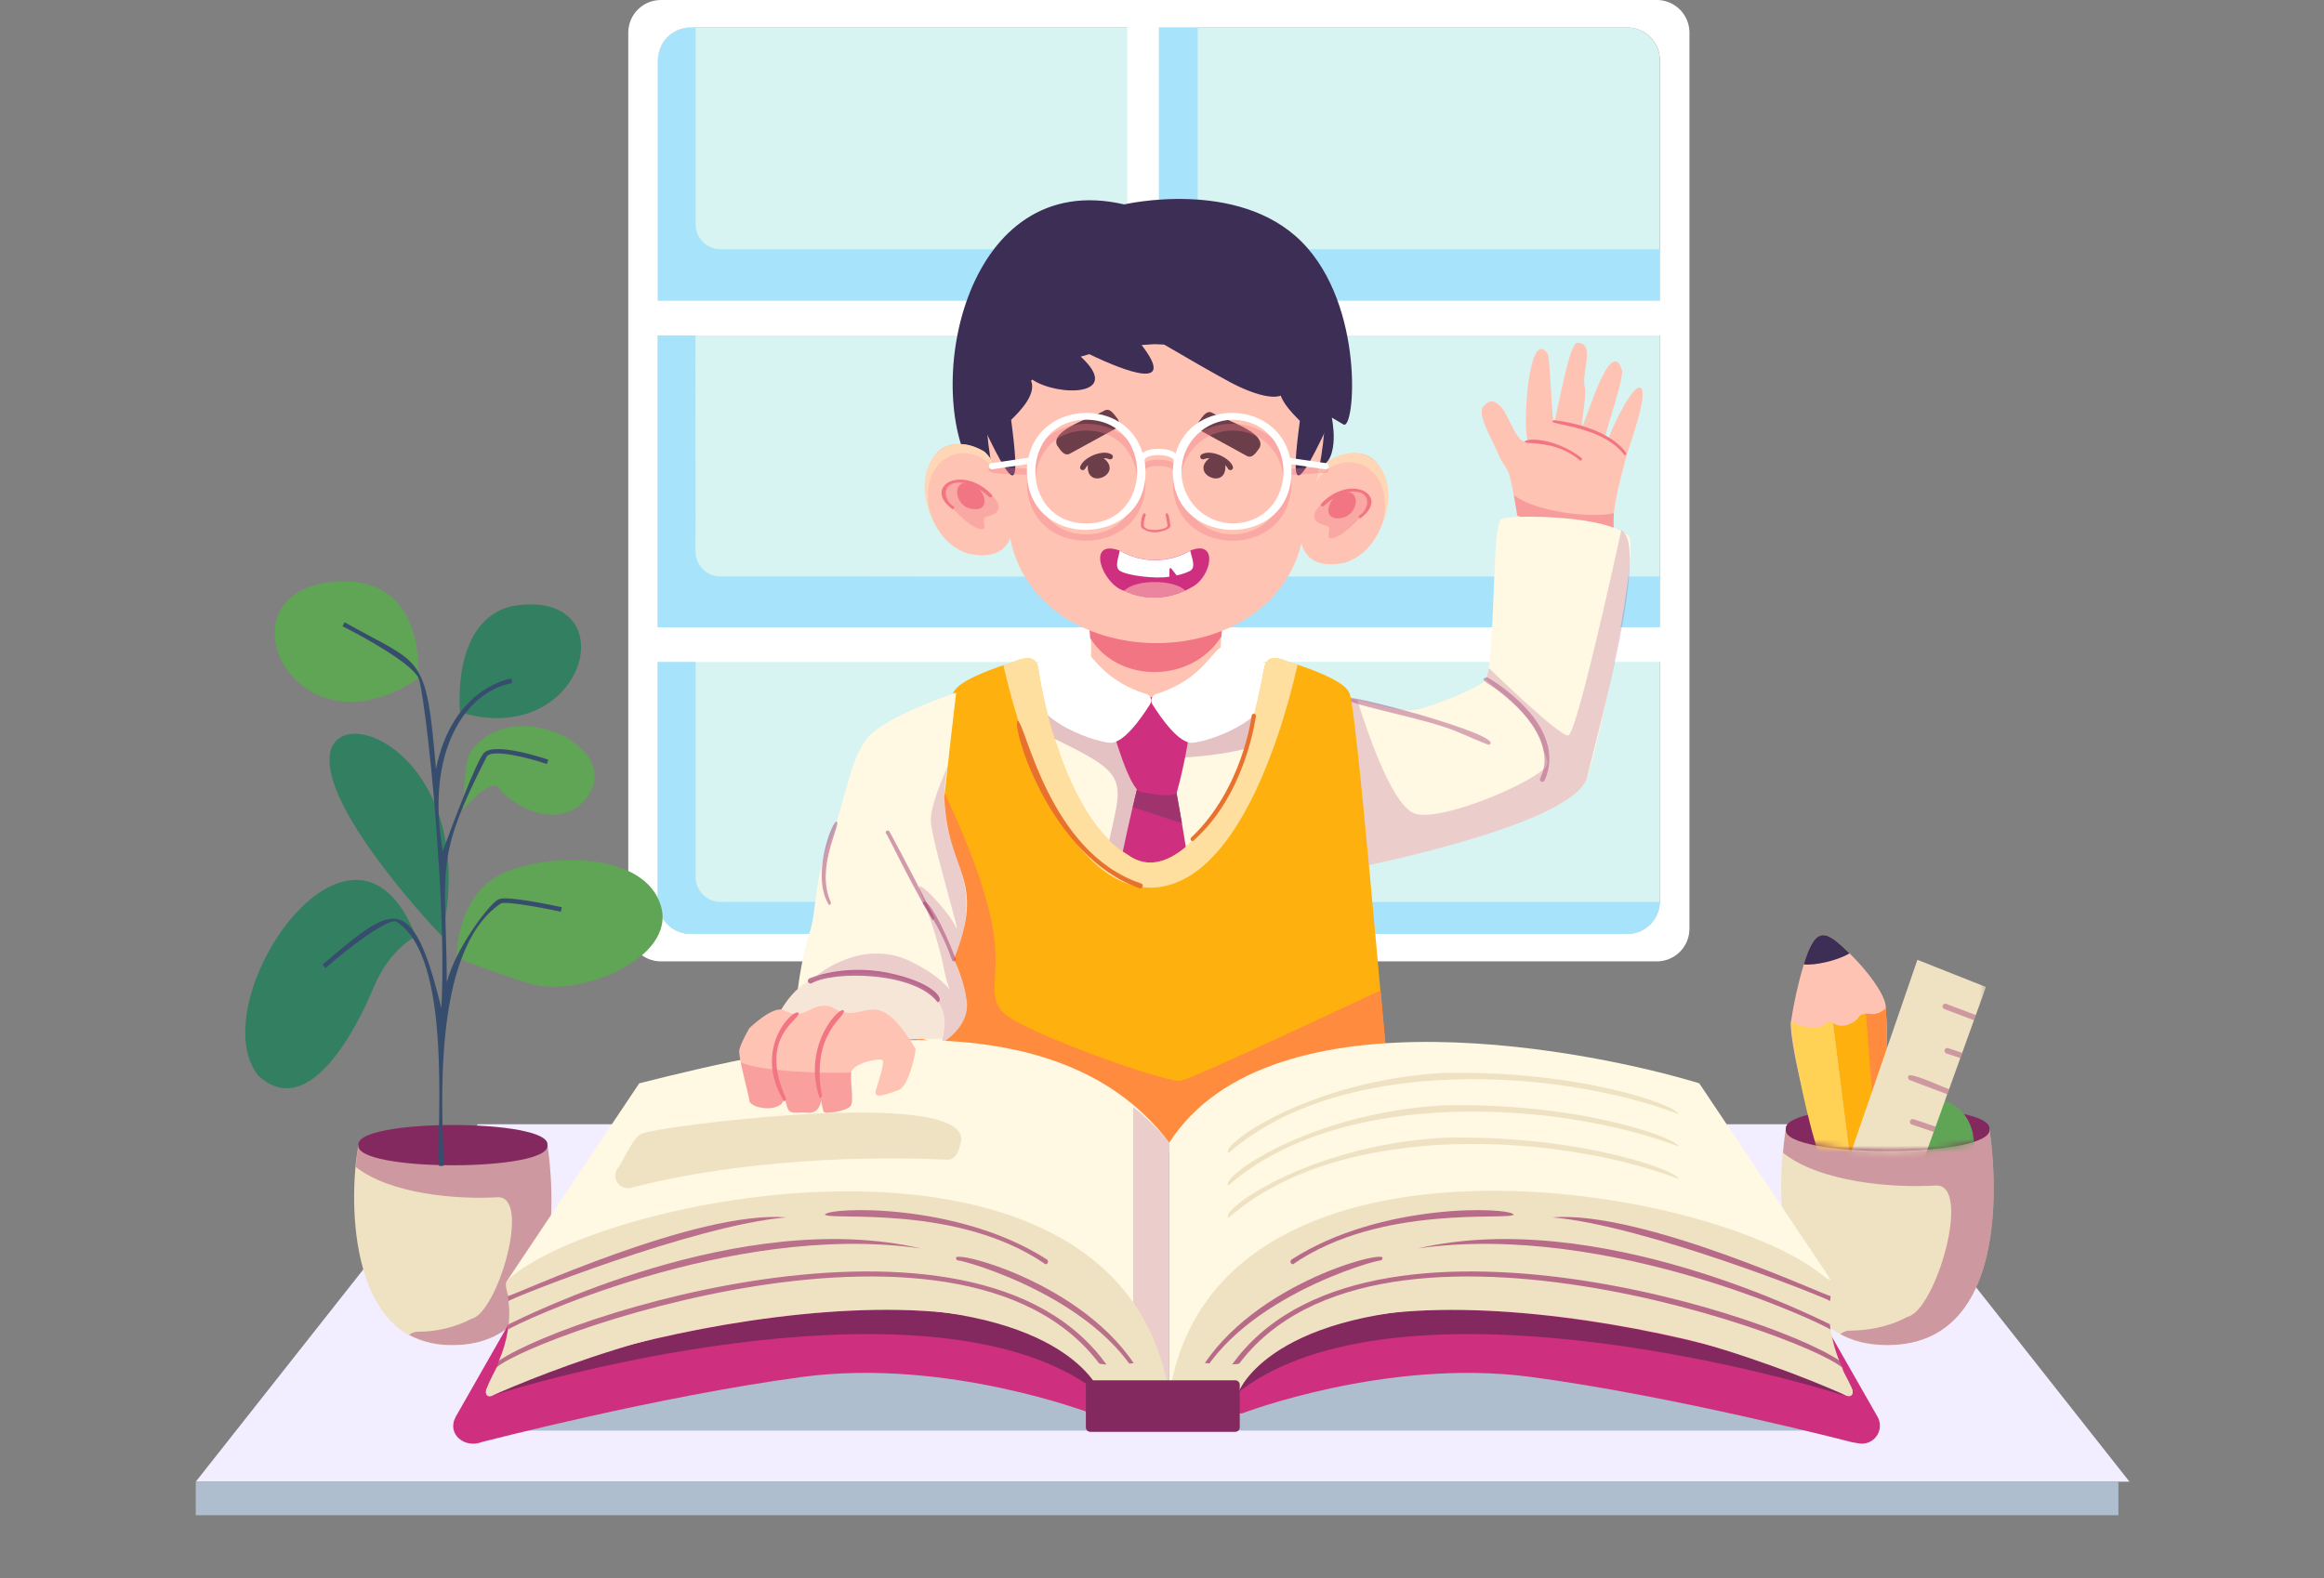 <svg
  width="368"
  height="250"
  viewBox="0 0 368 250"
  fill="none"
  xmlns="http://www.w3.org/2000/svg"
>
  <rect x="0" y="0" width="368" height="250" fill="#808080" stroke="none"/>
  <path
    d="M262.824 9.523V142.754C262.822 144.121 262.28 145.432 261.315 146.4C260.35 147.368 259.041 147.915 257.674 147.921H109.35C107.979 147.921 106.664 147.377 105.695 146.408C104.725 145.439 104.18 144.125 104.179 142.754V9.523C104.18 8.152 104.725 6.837 105.695 5.869C106.664 4.9 107.979 4.355 109.35 4.355H257.674C259.041 4.361 260.35 4.908 261.315 5.877C262.28 6.845 262.822 8.156 262.824 9.523Z"
    fill="#D7F4F2"
  />
  <path
    d="M262.824 39.478V50.093H104.179V9.523C104.155 6.321 107.035 4.02 110.148 4.355V35.515C110.148 36.566 110.566 37.574 111.309 38.317C112.052 39.06 113.06 39.478 114.111 39.478H177.781C178.301 39.478 178.816 39.375 179.297 39.176C179.777 38.977 180.214 38.685 180.582 38.317C180.95 37.949 181.241 37.512 181.44 37.031C181.639 36.55 181.741 36.035 181.74 35.515V4.355H189.655V35.515C189.655 36.035 189.757 36.55 189.956 37.031C190.155 37.512 190.446 37.949 190.814 38.317C191.182 38.685 191.618 38.977 192.099 39.176C192.579 39.375 193.094 39.478 193.615 39.478H262.824Z"
    fill="#A7E4FC"
  />
  <path
    d="M262.351 1.10887e-06H104.656C103.977 -0 103.304 0.133 102.677 0.393C102.049 0.652 101.479 1.033 100.999 1.513C100.519 1.994 100.138 2.564 99.878 3.191C99.618 3.819 99.485 4.492 99.485 5.171V147.106C99.485 147.785 99.618 148.458 99.878 149.085C100.138 149.713 100.519 150.283 100.999 150.763C101.479 151.243 102.049 151.624 102.677 151.884C103.304 152.144 103.977 152.277 104.656 152.277H262.351C263.722 152.277 265.037 151.732 266.007 150.762C266.976 149.792 267.521 148.477 267.521 147.106V5.171C267.521 3.799 266.976 2.484 266.007 1.514C265.037 0.545 263.722 1.10887e-06 262.351 1.10887e-06ZM183.503 4.355H257.674C259.044 4.357 260.357 4.902 261.326 5.871C262.294 6.839 262.839 8.153 262.841 9.523V47.643H183.497L183.503 4.355ZM183.503 53.125H262.824V99.354H183.497L183.503 53.125ZM104.179 9.523C104.18 8.152 104.725 6.837 105.695 5.868C106.664 4.9 107.979 4.355 109.35 4.355H178.488V47.643H104.179V9.523ZM104.179 53.125H178.488V99.354H104.179V53.125ZM178.488 147.921H109.35C107.979 147.921 106.664 147.377 105.695 146.408C104.725 145.439 104.18 144.125 104.179 142.754V104.853H178.488V147.921ZM257.654 147.921H183.497V104.836H262.824C262.824 104.945 262.824 142.761 262.824 142.859C262.799 144.209 262.245 145.495 261.282 146.441C260.319 147.388 259.024 147.919 257.674 147.921H257.654Z"
    fill="white"
  />
  <path
    d="M262.818 142.859C262.795 144.213 262.242 145.504 261.276 146.453C260.311 147.403 259.011 147.935 257.657 147.935H183.497V104.836H189.655V138.896C189.655 139.416 189.757 139.932 189.956 140.412C190.155 140.893 190.446 141.33 190.814 141.698C191.182 142.066 191.618 142.358 192.099 142.557C192.579 142.756 193.094 142.859 193.615 142.859H262.818Z"
    fill="#A7E4FC"
  />
  <path
    d="M178.488 142.795V147.921H109.35C107.979 147.921 106.664 147.377 105.695 146.408C104.725 145.439 104.18 144.125 104.179 142.754V104.853H110.148V138.896C110.148 139.947 110.566 140.955 111.309 141.698C112.052 142.441 113.06 142.859 114.111 142.859C115.028 142.774 177.598 142.998 178.488 142.795Z"
    fill="#A7E4FC"
  />
  <path
    d="M262.824 91.311V99.354H183.497V53.125H189.655V87.348C189.656 88.398 190.074 89.405 190.816 90.148C191.558 90.891 192.565 91.309 193.615 91.311H262.824Z"
    fill="#A7E4FC"
  />
  <path
    d="M178.488 91.246V99.368H104.179V53.125H110.131C110.101 53.19 110.169 87.246 110.131 87.348C110.132 88.398 110.55 89.406 111.293 90.149C112.036 90.892 113.043 91.31 114.094 91.311C115.011 91.209 177.612 91.463 178.488 91.246Z"
    fill="#A7E4FC"
  />
  <path
    d="M292.529 178.073H75.672L31.003 234.69H337.198L292.529 178.073Z"
    fill="#F3EEFF"
  />
  <path d="M335.442 234.691H31V240H335.442V234.691Z" fill="#AEBECE" />
  <path
    d="M65.842 148.311C55.91 122.897 31.701 158.581 40.874 170.351C48.908 177.819 56.573 162.672 59.128 156.476C61.683 150.28 65.842 148.311 65.842 148.311Z"
    fill="#327F61"
  />
  <path
    d="M72.298 151.644C72.298 151.644 72.193 141.492 79.895 138.216C87.597 134.94 102.193 135.113 104.66 143.509C107.126 151.904 91.431 158.26 83.584 155.722C75.737 153.184 72.298 151.644 72.298 151.644Z"
    fill="#60A555"
  />
  <path
    d="M73.341 128.243C73.341 128.243 77.74 122.958 79.022 124.836C80.305 126.714 86.687 131.235 91.431 127.79C101.539 119.699 81.029 108.718 74.278 119.52C73.364 122.335 73.341 128.243 73.341 128.243Z"
    fill="#60A555"
  />
  <path
    d="M69.997 148.311C69.997 148.311 51.003 128.565 52.238 119.52C53.473 110.474 76.122 120.078 69.997 148.311Z"
    fill="#327F61"
  />
  <path
    d="M72.843 112.826C72.843 112.826 71.358 98.349 81.029 96.014C99.716 92.799 92.944 118.897 72.843 112.826Z"
    fill="#327F61"
  />
  <path
    d="M66.275 107.418C46.593 120.775 34.239 94.292 52.235 92.217C64.969 90.759 66.478 101.638 66.275 107.418Z"
    fill="#60A555"
  />
  <path
    d="M71.72 213.046C55.477 213.571 55.026 190.925 56.756 181.382H86.687C86.687 181.382 92.024 213.046 71.72 213.046Z"
    fill="#EFE2C2"
  />
  <path
    opacity="0.42"
    d="M71.72 213.046C69.31 213.102 66.925 212.549 64.786 211.439C65.165 211.119 65.643 210.941 66.139 210.935C69.094 210.956 72.01 210.259 74.637 208.904C78.792 207.984 84.213 189.406 78.799 189.636C72.447 190.022 61.778 189.162 56.343 184.834C56.526 182.716 56.752 181.379 56.752 181.379H86.684C86.684 181.379 92.024 213.046 71.72 213.046Z"
    fill="#9E336E"
  />
  <path
    d="M86.687 181.382C87.289 185.636 56.15 185.636 56.756 181.382C56.15 177.132 87.293 177.132 86.687 181.382Z"
    fill="#84295F"
  />
  <path
    d="M79.07 142.405C77.828 142.642 72.112 150.165 70.752 155.603C70.64 137.282 68.606 136.412 77.11 119.763C78.058 118.646 83.415 119.939 86.586 121.012L86.822 120.335C85.939 120.034 78.146 117.448 76.569 119.32C75.378 120.728 71.655 130.612 70.116 134.785C67.29 118.951 73.767 109.54 81.093 108.19L80.999 107.466C80.9 107.466 71.682 108.819 69.033 121.794C67.459 103.165 66.853 105.523 54.559 98.552L54.238 99.205C57.25 100.698 65.287 105.087 66.292 107.456C66.911 108.951 68.66 122.633 69.442 136.619H69.469C69.99 144.903 70.248 153.363 69.882 159.667C65.182 140.246 61.849 143.762 51.057 152.781L51.538 153.329C55.013 150.283 61.118 145.614 62.705 145.945C71.699 151.485 69.104 177.921 69.523 184.682L70.254 184.658C70.139 176.916 68.034 150.662 79.334 143.082C80.19 142.744 85.591 143.715 88.809 144.412L88.965 143.698C87.537 143.39 80.383 141.878 79.07 142.405Z"
    fill="#374D6D"
  />
  <path
    d="M298.898 213.046C281.396 213.601 280.919 189.162 282.776 178.868H315.019C315.019 178.868 320.769 213.046 298.898 213.046Z"
    fill="#EFE2C2"
  />
  <path
    opacity="0.42"
    d="M298.898 213.046C295.916 213.046 293.456 212.417 291.419 211.314C291.828 210.962 292.349 210.769 292.888 210.769C295.68 210.745 298.979 210.234 302.041 208.58C306.518 207.605 312.352 187.487 306.525 187.781C299.679 188.198 288.191 187.274 282.333 182.597C282.529 180.313 282.776 178.875 282.776 178.875H315.019C315.019 178.875 320.768 213.046 298.898 213.046Z"
    fill="#9E336E"
  />
  <path
    d="M315.019 178.871C315.669 183.464 282.123 183.464 282.776 178.871C282.127 174.283 315.672 174.283 315.019 178.871Z"
    fill="#84295F"
  />
  <mask
    id="mask0_39_932"
    style="mask-type: luminance"
    maskUnits="userSpaceOnUse"
    x="282"
    y="145"
    width="33"
    height="38"
  >
    <path
      d="M314.63 178.117V145.898H282.776V178.858C281.673 183.274 318.102 184.042 314.63 178.117Z"
      fill="white"
    />
  </mask>
  <g mask="url(#mask0_39_932)">
    <path
      d="M312.579 181.281C312.417 190.976 299.043 190.976 298.881 181.281C299.043 171.586 312.417 171.589 312.579 181.281Z"
      fill="#60A555"
    />
    <path
      d="M297.605 189.622C295.791 190.78 293.257 193.825 291.071 190.39C288.928 187.006 283.189 165.982 283.592 161.843C284.056 158.768 284.734 155.73 285.622 152.75C287.599 146.263 289.27 147.495 292.874 151.004C295.663 153.711 298.424 157.4 298.607 159.379C298.894 163.565 299.375 188.316 297.605 189.622Z"
      fill="#FFC3B3"
    />
    <path
      d="M292.867 151.001C290.955 152.195 287.162 152.98 285.616 152.747C287.592 146.249 289.267 147.498 292.867 151.001Z"
      fill="#3D2E56"
    />
    <path
      d="M297.696 189.521C296.651 190.245 295.348 191.487 294.021 191.89L290.235 162.029C291.565 163.044 293.642 162.188 294.465 160.946C295.612 159.931 297.155 161.437 298.62 159.704C298.884 163.664 299.334 187.501 297.696 189.521Z"
      fill="#FEB00E"
    />
    <path
      d="M294.021 191.876C288.529 193.27 283.724 165.373 283.582 161.84C284.952 162.479 287.507 163.43 289.162 162.097C289.313 161.98 289.496 161.911 289.686 161.896C289.877 161.882 290.067 161.923 290.235 162.016L294.021 191.876Z"
      fill="#FFD255"
    />
    <path
      d="M297.696 189.521L295.466 160.547C296.021 160.695 296.605 160.694 297.159 160.543C297.712 160.393 298.217 160.099 298.62 159.691C298.884 163.663 299.334 187.5 297.696 189.521Z"
      fill="#FF8C3E"
    />
    <path
      d="M314.468 156.33C310.816 166.459 306.789 177.626 303.135 187.778L292.468 184.394L303.618 152.029L314.468 156.33Z"
      fill="#EFE2C2"
    />
    <g opacity="0.42">
      <path
        d="M308.464 166.012L310.708 166.76L310.41 167.589L308.183 166.851C308.079 166.809 307.994 166.728 307.947 166.626C307.899 166.523 307.893 166.407 307.929 166.3C307.965 166.192 308.04 166.103 308.14 166.05C308.239 165.996 308.355 165.983 308.464 166.012Z"
        fill="#9E336E"
      />
      <path
        d="M312.863 160.777L312.566 161.596L307.875 159.823C307.767 159.782 307.679 159.7 307.631 159.594C307.583 159.488 307.579 159.368 307.62 159.259C307.661 159.151 307.743 159.063 307.849 159.015C307.954 158.967 308.075 158.963 308.183 159.004L312.863 160.777Z"
        fill="#9E336E"
      />
      <path
        d="M303.019 177.271L306.505 178.455L306.197 179.284L302.722 178.117C302.666 178.097 302.615 178.067 302.571 178.028C302.527 177.988 302.492 177.941 302.466 177.888C302.415 177.78 302.408 177.657 302.448 177.545C302.487 177.433 302.569 177.341 302.677 177.289C302.784 177.238 302.907 177.231 303.019 177.271Z"
        fill="#9E336E"
      />
      <path
        d="M308.64 172.482L308.342 173.322L302.414 171.081C302.359 171.061 302.309 171.03 302.267 170.99C302.225 170.95 302.19 170.902 302.167 170.849C302.143 170.796 302.13 170.738 302.128 170.68C302.126 170.622 302.136 170.564 302.157 170.51C302.15 169.535 308.326 172.56 308.64 172.482Z"
        fill="#9E336E"
      />
    </g>
  </g>
  <path
    d="M153.934 74.472C146.103 61.159 152.851 26.537 178.018 32.378C178.018 32.378 196.021 28.175 206.105 38.29C216.189 48.405 214.565 68.313 212.731 67.23L210.887 66.147C210.887 66.147 212.352 72.881 208.856 74.082C205.361 75.284 153.934 74.472 153.934 74.472Z"
    fill="#3D2E56"
  />
  <path
    d="M193.852 96.329C193.337 100.691 192.945 105.307 193.33 109.706C194.616 115.198 185.547 119.005 182.999 120.112C167.389 113.371 174.722 110.298 172.17 96.329L182.999 95.293L193.852 96.329Z"
    fill="#FFC3B3"
  />
  <path
    d="M193.852 96.329C193.852 96.329 193.594 98.227 193.398 100.806C188.718 108.251 177.155 108.329 172.634 101.073C172.434 98.366 172.164 96.336 172.164 96.336L182.992 95.3L193.852 96.329Z"
    fill="#F27584"
  />
  <path
    d="M155.873 71.538C144.049 65.328 143.819 84.867 153.379 87.707C164.529 89.96 160.049 75.433 155.873 71.538Z"
    fill="#FFC3B3"
  />
  <path
    d="M158.238 75.707C154.902 68.56 144.638 71.443 147.41 81.798C144.026 73.338 149.816 67.761 155.87 71.538C157.064 72.631 157.751 74.052 158.238 75.707Z"
    fill="#FFD7B6"
  />
  <g opacity="0.35">
    <path
      d="M150.1 79.622C150.1 79.622 152.854 83.053 154.936 83.72C157.017 84.387 154.726 81.842 156.546 81.757C163.182 79.818 146.997 71.521 150.1 79.622Z"
      fill="#F27584"
    />
  </g>
  <path
    d="M150.817 80.658C145.951 77.043 152.381 73.436 157.057 78.367C157.315 78.651 156.79 78.922 156.587 78.681C156.56 78.654 153.931 76.042 151.352 76.472C148.943 76.841 149.643 79.406 150.983 80.194C151.254 80.319 151.078 80.658 150.817 80.658Z"
    fill="#F27584"
  />
  <path
    d="M153.643 76.478C150.692 76.011 151.135 79.622 153.304 80.472C157.139 81.582 156.262 77.45 153.643 76.478Z"
    fill="#F27584"
  />
  <path
    d="M210.376 72.979C222.199 66.77 222.433 86.312 212.87 89.148C201.723 91.402 206.2 76.878 210.376 72.979Z"
    fill="#FFC3B3"
  />
  <path
    d="M208.01 77.152C211.347 70.005 221.611 72.888 218.839 83.243C222.223 74.783 216.433 69.206 210.379 72.983C209.185 74.076 208.498 75.497 208.01 77.152Z"
    fill="#FFD7B6"
  />
  <g opacity="0.35">
    <path
      d="M216.149 81.064C216.149 81.064 213.394 84.499 211.313 85.162C209.232 85.825 211.523 83.284 209.702 83.199C203.066 81.263 219.252 72.963 216.149 81.064Z"
      fill="#F27584"
    />
  </g>
  <path
    d="M215.431 82.089C220.298 78.478 213.871 74.868 209.191 79.802C208.937 80.086 209.459 80.353 209.662 80.113C209.689 80.089 212.321 77.477 214.897 77.903C217.306 78.272 216.609 80.837 215.266 81.626C214.995 81.774 215.171 82.109 215.431 82.089Z"
    fill="#F27584"
  />
  <path
    d="M212.606 77.924C215.557 77.457 215.113 81.067 212.944 81.913C209.11 83.026 209.987 78.895 212.606 77.924Z"
    fill="#F27584"
  />
  <path
    d="M206.318 83.094L206.606 82.942C204.213 108.227 161.937 108.126 159.609 82.942C157.84 78.283 156.73 73.4 156.313 68.435C156.056 67.524 159.419 62.854 163.473 60.134C167.48 62.841 177.974 62.814 171.135 56.486C171.585 56.344 172.032 56.215 172.488 56.097C178.417 58.963 186.363 61.887 180.769 54.648C183.571 54.482 182.123 54.493 184.346 54.584C188.085 56.77 192.237 59.163 194.698 60.489C198.843 62.726 203.811 64.13 203.811 61.105C207.567 64.093 209.763 67.487 209.679 68.435C209.255 73.455 208.124 78.391 206.318 83.094Z"
    fill="#FFC3B3"
  />
  <path
    d="M183.05 95.287V95.297L183.006 95.293L183.05 95.287Z"
    fill="white"
  />
  <path
    d="M183.006 95.293L182.962 95.297V95.287L183.006 95.293Z"
    fill="white"
  />
  <path
    d="M167.375 70.533C167.842 71.169 168.505 72.404 169.47 71.826L176.607 67.917C176.744 67.843 176.864 67.741 176.957 67.616C177.051 67.491 177.116 67.348 177.148 67.195C177.181 67.043 177.179 66.885 177.144 66.733C177.109 66.582 177.041 66.439 176.945 66.316C176.465 65.741 175.825 64.536 174.894 65.024C173.412 65.988 166.242 68.025 167.375 70.533Z"
    fill="#6B3E4A"
  />
  <path
    d="M199.469 70.891C199.002 71.528 198.339 72.763 197.371 72.184L190.237 68.276C190.1 68.202 189.981 68.1 189.887 67.976C189.793 67.851 189.728 67.708 189.696 67.556C189.664 67.404 189.665 67.246 189.7 67.095C189.735 66.943 189.803 66.801 189.899 66.678C190.38 66.1 191.019 64.898 191.95 65.382C193.439 66.347 200.606 68.384 199.469 70.891Z"
    fill="#6B3E4A"
  />
  <path
    d="M182.857 84.316C182.152 84.317 181.464 84.103 180.884 83.703C180.353 83.517 180.884 80.509 181.439 81.504C181.155 82.319 180.989 83.307 181.219 83.483C181.832 84.251 184.603 83.971 184.884 83.297C184.805 82.689 184.692 82.086 184.546 81.49C185.09 80.624 185.256 82.803 185.341 83.297C185.337 83.845 183.706 84.316 182.857 84.316Z"
    fill="#F27584"
  />
  <path
    d="M188.894 92.904C185.635 94.887 181.493 95.304 178.018 93.581C174.607 92.634 171.835 85.277 177.294 87.202C178.994 88.187 180.924 88.705 182.889 88.705C184.854 88.705 186.784 88.187 188.485 87.202C192.979 85.419 191.825 91.27 188.894 92.904Z"
    fill="#CE307F"
  />
  <path
    d="M188.353 90.471C187.705 90.776 187.023 91.004 186.322 91.148C185.375 89.991 185.084 89.118 185.182 91.338C182.904 91.757 178.468 91.104 177.547 90.519C176.272 90.062 177.209 88.113 177.3 87.223C179 88.209 180.929 88.729 182.894 88.729C184.859 88.729 186.789 88.209 188.488 87.223C188.583 88.058 189.554 89.947 188.353 90.471Z"
    fill="white"
  />
  <g opacity="0.58">
    <path
      d="M187.689 93.558C184.586 94.911 181.114 95.121 178.018 93.581C179.72 91.734 185.963 91.73 187.689 93.558Z"
      fill="#FFC3B3"
    />
  </g>
  <path
    d="M175.998 71.971C174.566 71.111 171.554 72.482 171.064 73.879C171.02 73.976 171.015 74.086 171.049 74.187C171.083 74.287 171.154 74.371 171.248 74.422C171.341 74.472 171.451 74.485 171.553 74.458C171.656 74.43 171.745 74.365 171.801 74.275C171.93 74.057 172.082 73.853 172.255 73.666C171.937 77.764 178.008 75.077 174.746 72.563C175.051 72.561 175.354 72.618 175.639 72.729C175.739 72.772 175.851 72.774 175.952 72.735C176.054 72.697 176.136 72.621 176.183 72.522C176.229 72.424 176.236 72.312 176.201 72.209C176.167 72.106 176.094 72.021 175.998 71.971Z"
    fill="#6B3E4A"
  />
  <path
    d="M190.278 71.971C191.71 71.111 194.721 72.482 195.212 73.879C195.256 73.976 195.261 74.086 195.227 74.187C195.193 74.287 195.122 74.371 195.028 74.422C194.934 74.472 194.825 74.485 194.722 74.458C194.619 74.43 194.531 74.365 194.474 74.275C194.345 74.056 194.191 73.852 194.017 73.666C194.356 77.764 188.265 75.077 191.53 72.563C191.225 72.561 190.921 72.618 190.637 72.729C190.537 72.772 190.425 72.774 190.323 72.735C190.222 72.697 190.139 72.621 190.093 72.522C190.046 72.424 190.04 72.312 190.074 72.209C190.109 72.106 190.182 72.021 190.278 71.971Z"
    fill="#6B3E4A"
  />
  <path
    d="M160.113 66.509C161.514 77.24 160.973 78.573 155.961 68.089C155.863 67.03 158.509 63.034 162.959 59.751C164.722 62.134 161.199 65.396 160.113 66.509Z"
    fill="#3D2E56"
  />
  <path
    d="M209.892 68.211C204.961 78.536 204.437 77.182 205.831 66.658C204.758 65.565 201.3 62.357 203.032 60.015C207.388 63.244 209.987 67.172 209.892 68.211Z"
    fill="#3D2E56"
  />
  <g opacity="0.35">
    <path
      d="M210.027 73.923L204.274 74.245C202.345 65.125 188.776 64.621 186.156 73.544C185.27 72.627 181.947 72.529 180.928 73.467C178.251 64.614 164.776 65.162 162.844 74.225L156.963 73.934C156.899 73.943 156.838 73.964 156.783 73.997C156.727 74.03 156.679 74.073 156.641 74.125C156.602 74.177 156.574 74.235 156.559 74.298C156.543 74.36 156.54 74.425 156.55 74.489C156.401 75.277 162.282 75.047 162.658 75.24C161.423 89.618 183.463 88.83 181.226 74.583C181.524 73.443 185.605 73.636 185.879 74.631C183.71 88.844 205.672 89.585 204.457 75.26L209.871 74.891C209.997 74.905 210.123 74.871 210.223 74.794C210.324 74.718 210.391 74.606 210.411 74.482C210.431 74.357 210.402 74.23 210.331 74.126C210.259 74.022 210.151 73.949 210.027 73.923ZM172.004 84.637C161.257 84.59 161.257 68.245 172.004 68.198C182.755 68.245 182.755 84.593 172.004 84.637ZM195.134 84.637C192.954 84.637 190.863 83.771 189.322 82.23C187.78 80.688 186.914 78.597 186.914 76.417C186.914 74.237 187.78 72.147 189.322 70.605C190.863 69.064 192.954 68.198 195.134 68.198C205.936 68.38 205.939 84.458 195.134 84.637Z"
      fill="#F27584"
    />
  </g>
  <path
    d="M210.027 73.369L204.274 72.529C202.345 63.392 188.776 62.902 186.156 71.826C185.27 70.912 181.947 70.81 180.928 71.751C178.251 62.895 164.776 63.447 162.844 72.506L156.963 73.369C156.842 73.396 156.737 73.468 156.667 73.57C156.598 73.672 156.569 73.796 156.587 73.918C156.605 74.04 156.668 74.151 156.764 74.228C156.86 74.306 156.982 74.344 157.105 74.336L162.658 73.521C161.423 87.9 183.463 87.111 181.226 72.864C181.524 71.724 185.605 71.92 185.879 72.912C183.71 87.124 205.672 87.866 204.457 73.541L209.871 74.336C209.997 74.35 210.123 74.316 210.223 74.24C210.324 74.163 210.391 74.051 210.411 73.927C210.431 73.802 210.402 73.675 210.331 73.571C210.259 73.467 210.151 73.394 210.027 73.369ZM172.005 82.918C161.257 82.871 161.257 66.526 172.005 66.482C182.755 66.526 182.755 82.874 172.005 82.918ZM195.134 82.918C192.983 82.875 190.936 81.99 189.43 80.453C187.924 78.917 187.081 76.851 187.081 74.7C187.081 72.549 187.924 70.484 189.43 68.947C190.936 67.411 192.983 66.526 195.134 66.482C205.936 66.662 205.939 82.739 195.134 82.918Z"
    fill="white"
  />
  <path
    d="M255.522 83.602C250.855 83.757 245.126 83.703 240.246 81.663C240.267 81.24 239.475 77.135 239.177 75.856C238.649 73.734 238.162 74.103 237.194 71.795C236.226 69.487 233.773 65.46 234.913 64.33C236.053 63.2 236.558 63.403 237.553 64.33C238.761 65.264 240.419 71.162 241.908 69.69C241.113 68.093 241.962 51.464 245.109 56.097C245.447 57.156 245.671 64.912 245.969 66.587C246.026 66.898 246.084 67 246.145 66.82C246.716 64.756 248.425 54.672 249.698 54.3C252.835 54.208 250.246 59.318 250.987 61.477C251.271 62.411 250.239 67.802 250.578 67.474C251.156 66.631 255.166 52.709 256.858 58.736C257 60.377 254.266 68.211 254.249 68.99C254.354 69.379 254.473 70.117 254.753 69.254C255.034 68.391 258.506 60.678 259.799 61.437C261.092 62.195 257.985 70.705 257.633 71.927C256.96 74.472 255.136 80.658 255.522 83.602Z"
    fill="#FFC3B3"
  />
  <path
    d="M250.229 72.963C246.205 69.541 241.6 70.509 241.431 69.961C241.664 69.355 246.273 69.304 250.439 72.536C250.479 72.572 250.506 72.62 250.516 72.673C250.526 72.726 250.519 72.78 250.495 72.829C250.471 72.877 250.432 72.916 250.384 72.94C250.336 72.964 250.282 72.972 250.229 72.963Z"
    fill="#F27584"
  />
  <path
    d="M257.217 72.083C253.968 67.636 245.969 67.345 245.823 66.783C245.829 66.719 245.86 66.66 245.91 66.619C245.959 66.578 246.023 66.558 246.087 66.563C246.425 66.594 254.307 67.386 257.478 71.7C257.507 71.741 257.522 71.79 257.523 71.841C257.523 71.891 257.508 71.94 257.48 71.982C257.452 72.023 257.411 72.055 257.364 72.073C257.317 72.091 257.266 72.095 257.217 72.083Z"
    fill="#F27584"
  />
  <g opacity="0.5">
    <path
      d="M255.522 83.602C250.855 83.757 245.126 83.703 240.246 81.663C240.246 81.663 240.013 80.089 239.705 78.407C243.089 81.05 251.704 82.13 255.559 81.277C255.484 82.563 255.522 83.602 255.522 83.602Z"
      fill="#F27584"
    />
  </g>
  <path
    d="M251.244 123.33C248.723 130.842 214.281 137.543 214.281 137.543C214.281 137.543 208.19 114.075 210.704 109.794C213.296 110.379 220.822 112.873 223.82 112.471C225.275 112.471 234.155 109.124 235.346 107.645C236.893 101.94 236.182 83.429 237.732 82.174C239.261 81.558 254.344 81.463 257.999 84.989C259.335 87.801 253.769 115.824 251.244 123.33Z"
    fill="#FFF8E3"
  />
  <path
    opacity="0.21"
    d="M251.244 123.33C248.723 130.842 214.281 137.543 214.281 137.543C214.281 137.543 208.19 114.075 210.704 109.794C210.839 109.828 213.898 110.609 214.927 110.904C216.93 117.218 220.785 128.277 224.352 128.964C228.876 129.834 241.316 124.531 244.337 121.909C245.353 121.117 245.112 120.453 244.432 118.981C243.481 113.489 237.884 110.332 235.346 107.645L235.434 107.259L235.773 105.818C235.773 105.818 246.869 116.646 248.324 116.494C249.562 116.382 255.072 91.571 256.733 83.991C261.21 86.41 253.254 115.086 251.244 123.33Z"
    fill="#9E336E"
  />
  <g opacity="0.4">
    <path
      d="M235.749 117.97C235.495 117.97 231.312 116.115 231.093 116.061C226.416 113.872 213.069 111.608 213.272 110.677C211.262 109.205 239.194 116.626 235.749 117.97Z"
      fill="#9E336E"
    />
    <path
      d="M244.588 123.634C244.538 123.722 244.457 123.788 244.362 123.818C244.266 123.849 244.162 123.842 244.071 123.799C243.98 123.756 243.908 123.681 243.87 123.587C243.833 123.494 243.831 123.39 243.867 123.296C246.818 117.608 239.854 110.999 236.514 108.873C235.373 108.105 234.223 107.571 235.441 107.256C236.135 107.594 248.466 114.87 244.588 123.634Z"
      fill="#9E336E"
    />
  </g>
  <path
    d="M195.662 137.543C188.183 142.666 173.957 143.708 169.73 141.37C170.773 143.255 155.518 106.965 164.945 108.596L185.432 115.557L201.696 109.317C204.738 116.731 207.283 131.157 195.662 137.543Z"
    fill="#FFF8E3"
  />
  <path
    opacity="0.28"
    d="M185.107 141.752L185.151 142.622L174.18 140.727C177.165 121.57 182.119 124.186 161.998 114.65C161.514 110.393 162.133 107.642 164.942 108.596L185.425 115.557L201.689 109.317C202.586 111.499 203.258 113.766 203.696 116.085C197.293 120.169 184.068 120.102 184.068 120.102L185.107 141.752Z"
    fill="#9E336E"
  />
  <path
    d="M188.826 144.026C188.319 146.683 177.998 145.972 176.573 145.153C175.25 144.896 179.497 126.981 180.559 122.886L185.974 123.868C186.532 126.599 189.381 142.602 188.826 144.026Z"
    fill="#CE307F"
  />
  <path
    d="M187.151 130.402L179.368 127.854C180.045 124.971 180.569 122.904 180.569 122.904L185.984 123.885C185.984 123.885 186.522 126.768 187.151 130.402Z"
    fill="#9E336E"
  />
  <path
    d="M176.062 115.134C176.062 115.134 178.82 125.137 180.657 125.445C182.495 125.753 186.072 126.46 186.373 125.445C186.674 124.43 188.826 115.949 188.315 113.601C187.804 111.252 182.485 110.366 182.485 110.366C182.485 110.366 175.162 112.163 176.062 115.134Z"
    fill="#CE307F"
  />
  <path
    d="M163.006 106.139C174.004 96.586 169.328 105.98 181.361 109.889C181.538 109.914 181.705 109.984 181.849 110.09C181.992 110.197 182.107 110.337 182.182 110.498C182.258 110.66 182.293 110.838 182.283 111.016C182.273 111.194 182.219 111.367 182.126 111.52C180.708 113.787 177.845 117.858 175.724 117.651C172.79 117.371 161.595 113.696 163.006 106.139Z"
    fill="white"
  />
  <path
    d="M201.574 106.139C190.576 96.586 195.253 105.98 183.219 109.889C183.043 109.915 182.876 109.985 182.733 110.092C182.59 110.198 182.476 110.338 182.4 110.5C182.325 110.661 182.29 110.838 182.3 111.016C182.309 111.194 182.362 111.367 182.454 111.52C183.876 113.787 186.735 117.858 188.86 117.651C191.794 117.371 202.985 113.696 201.574 106.139Z"
    fill="white"
  />
  <path
    d="M220.27 174.99L182.292 188.411L144.31 174.99C144.716 175.4 148.52 122.365 150.959 109.719C151.562 108.146 155.484 106.511 158.881 105.361C160.956 104.884 163.595 102.904 164.377 105.662C165.46 113.34 169.791 130.281 178.607 135.407C185.087 140.125 192.4 130.037 195.408 123.404C198.115 116.437 199.598 109.026 200.203 105.662C200.944 102.955 203.472 104.816 205.472 105.286C208.927 106.437 213.002 108.112 213.624 109.719C214.639 109.858 219.215 165.346 220.27 174.99Z"
    fill="#FEB00E"
  />
  <path
    d="M220.27 174.99L182.292 188.411L144.31 174.99C144.31 174.99 147.078 143.928 149.088 124.629C150.124 126.711 154.773 136.341 156.766 144.842C159.013 154.442 155.883 157.339 158.871 160.388C161.859 163.437 184.742 171.593 186.985 171.186C188.654 170.882 208.484 161.613 218.612 156.852C219.57 167.126 220.27 174.99 220.27 174.99Z"
    fill="#FF8C3E"
  />
  <path
    opacity="0.6"
    d="M205.472 105.286C203.577 113.682 196.461 140.301 182.292 140.612H182.038C167.906 140.301 160.793 113.821 158.881 105.361C160.956 104.887 163.595 102.901 164.377 105.662C165.46 113.33 169.791 130.287 178.607 135.407C185.084 140.145 192.4 130.034 195.408 123.404C198.115 116.437 199.598 109.026 200.203 105.662C200.944 102.965 203.472 104.816 205.472 105.286Z"
    fill="white"
  />
  <path
    d="M180.566 140.73C166.187 135.78 160.106 114.921 161.149 114.18C162.411 114.45 166.008 135.072 180.695 139.932C180.784 139.965 180.858 140.029 180.906 140.111C180.953 140.193 180.971 140.29 180.956 140.384C180.941 140.477 180.894 140.563 180.823 140.626C180.752 140.69 180.661 140.726 180.566 140.73Z"
    fill="#E8712E"
  />
  <path
    d="M188.877 133.238C188.806 133.242 188.736 133.223 188.677 133.185C188.617 133.147 188.571 133.091 188.545 133.025C188.519 132.96 188.514 132.887 188.531 132.819C188.548 132.75 188.586 132.688 188.64 132.643C196.762 124.978 198.186 113.455 198.2 113.354C198.21 113.264 198.256 113.182 198.327 113.126C198.397 113.07 198.488 113.044 198.577 113.054C198.667 113.065 198.749 113.11 198.805 113.181C198.861 113.252 198.887 113.342 198.877 113.432C198.829 113.482 197.361 125.861 188.877 133.238Z"
    fill="#E8712E"
  />
  <path
    d="M153.074 158.527C153.619 162.286 149.87 164.764 148.946 165.369C148.946 165.369 126.699 159.112 126.239 159.112C125.87 159.146 126.882 151.667 128.141 147.911C129.4 144.155 128.818 139.536 131.271 133.536C133.725 127.536 134.418 120.677 137.207 117.059C139.995 113.442 151.42 109.719 151.42 109.719C151.42 109.479 149.89 122.711 149.521 126.24C149.968 138.345 156.309 138.856 151.034 151.958C152.057 154.026 152.746 156.243 153.074 158.527Z"
    fill="#FFF8E3"
  />
  <path
    opacity="0.21"
    d="M153.074 158.527C153.66 162.151 149.883 164.774 149.088 165.278C152.438 151.799 132.997 154.547 129.275 154.581C129.275 154.581 136.381 148.473 144.191 152.277C152.002 156.08 150.621 159.363 149.508 153.63C148.394 147.898 146.232 142.801 145.589 140.805C144.946 138.808 150.184 144.297 151.342 146.811C152.499 149.326 147.674 133.827 147.396 130.108C147.264 128.291 148.618 124.67 150.036 121.445C147.257 135.695 157.101 137.499 151.02 151.979C152.047 154.039 152.74 156.249 153.074 158.527Z"
    fill="#9E336E"
  />
  <path
    d="M149.179 164.547C141.125 164.5 132.452 165.461 124.706 166.686C122.321 166.056 120.913 165.332 121.441 164.54C121.441 164.54 124.053 157.268 128.04 155.495C132.994 152.737 152.618 153.234 149.179 164.547Z"
    fill="#FFF8E3"
  />
  <path
    opacity="0.09"
    d="M149.179 164.547C141.125 164.5 132.452 165.461 124.706 166.686C122.321 166.056 120.913 165.332 121.441 164.54C121.441 164.54 124.053 157.268 128.04 155.495C132.994 152.737 152.618 153.234 149.179 164.547Z"
    fill="#9E336E"
  />
  <g opacity="0.47">
    <path
      d="M151.024 152.277C150.96 152.274 150.898 152.252 150.847 152.213C150.797 152.174 150.759 152.121 150.739 152.06C149.661 148.904 148.125 145.924 146.181 143.214C146.131 143.147 146.109 143.063 146.121 142.98C146.132 142.897 146.176 142.822 146.242 142.771C146.997 142.571 149.203 146.294 151.318 151.854C151.335 151.901 151.341 151.952 151.335 152.002C151.328 152.052 151.31 152.1 151.281 152.142C151.252 152.183 151.214 152.217 151.169 152.24C151.124 152.264 151.074 152.276 151.024 152.277Z"
      fill="#9E336E"
    />
    <path
      d="M131.268 143.343C128.317 138.693 131.894 129.695 132.51 130.145C133.187 130.632 129.075 137.414 131.556 142.92C131.573 142.967 131.579 143.017 131.572 143.067C131.566 143.116 131.548 143.164 131.52 143.205C131.492 143.246 131.455 143.281 131.411 143.304C131.367 143.328 131.318 143.342 131.268 143.343Z"
      fill="#9E336E"
    />
  </g>
  <path
    opacity="0.65"
    d="M148.465 158.771C144.882 153.904 131.975 153.739 128.5 155.749C128.449 155.771 128.395 155.783 128.34 155.784C128.285 155.785 128.23 155.776 128.179 155.756C128.127 155.736 128.08 155.706 128.04 155.668C128.001 155.63 127.969 155.584 127.947 155.534C127.902 155.432 127.899 155.316 127.939 155.213C127.98 155.109 128.06 155.025 128.161 154.98C128.375 154.889 133.454 152.703 140.489 154.053C147.721 155.522 149.724 158.304 148.465 158.771Z"
    fill="#9E336E"
  />
  <path
    opacity="0.47"
    d="M147.626 145.742C143.318 138.216 140.283 131.638 140.283 132.013C140.242 131.94 140.232 131.854 140.255 131.773C140.278 131.692 140.332 131.624 140.405 131.583C140.478 131.543 140.564 131.532 140.645 131.555C140.725 131.578 140.794 131.632 140.834 131.705C140.862 131.756 143.718 136.92 147.907 145.285C147.93 145.333 147.941 145.386 147.938 145.44C147.936 145.493 147.92 145.545 147.892 145.591C147.864 145.636 147.825 145.674 147.778 145.7C147.732 145.727 147.68 145.741 147.626 145.742Z"
    fill="#9E336E"
  />
  <path
    d="M80.352 226.596H293.213L198.887 193.382L127.911 192.888L80.352 226.596Z"
    fill="#AEBECE"
  />
  <path
    d="M294.339 228.623L293.213 228.427C293.213 228.427 265.034 221.094 242.3 218.085C219.567 215.077 196.698 223.868 196.698 223.868H172.759C172.759 223.868 149.887 215.07 127.156 218.085C104.426 221.1 76.244 228.427 76.244 228.427C73.635 229.442 70.671 227.192 72.16 224.407L97.424 180.12C141.004 183.193 228.463 183.193 272.039 180.12L297.304 224.407C297.573 224.876 297.702 225.412 297.677 225.952C297.652 226.493 297.473 227.015 297.162 227.457C296.851 227.9 296.42 228.244 295.92 228.451C295.42 228.657 294.872 228.717 294.339 228.623Z"
    fill="#CE307F"
  />
  <path
    d="M174.383 220.938C151.264 202.035 93.888 215.916 77.862 221.094C90.772 212.248 163.737 195.548 174.383 220.938Z"
    fill="#84295F"
  />
  <path
    d="M195.567 220.938C218.687 202.035 276.052 215.916 292.089 221.09C279.179 212.248 206.21 195.548 195.567 220.938Z"
    fill="#84295F"
  />
  <path
    d="M185.148 180.986V220.945C157.061 186.428 118.145 189.081 80.352 202.773L101.221 171.592C124.195 165.799 166.262 155.989 185.148 180.986Z"
    fill="#FFF8E3"
  />
  <path
    opacity="0.21"
    d="M185.148 180.986V220.945C183.385 218.731 181.476 216.638 179.432 214.681V175.342C181.53 177.018 183.446 178.909 185.148 180.986Z"
    fill="#9E336E"
  />
  <path
    d="M289.944 202.773L269.075 171.593C253.285 166.73 201.334 155.854 185.151 180.986V220.945C209.797 186.201 260.736 190.184 289.944 202.773Z"
    fill="#FFF8E3"
  />
  <path
    d="M185.148 220.945H174.394C163.599 195.433 90.504 212.39 77.838 221.094C75.395 221.534 78.928 216.749 79.022 215.503C80.268 212.644 80.938 209.074 80.508 206.069C80.603 204.884 79.665 203.527 80.352 202.762C95.58 188.851 177.696 173.136 185.148 220.945Z"
    fill="#EFE2C2"
  />
  <g opacity="0.66">
    <path
      d="M124.503 192.824C109.908 194.066 80.988 205.609 80.511 206.079C80.488 205.802 80.454 205.531 80.423 205.287C81.263 205.26 110.345 191.653 124.503 192.824Z"
      fill="#9E336E"
    />
    <path
      d="M165.544 200.248C151.67 190.658 131.309 193.369 130.618 192.391C131.109 191.196 151.629 190.38 165.778 199.497C165.85 199.547 165.904 199.619 165.932 199.702C165.96 199.785 165.962 199.874 165.936 199.958C165.91 200.042 165.858 200.115 165.787 200.167C165.717 200.219 165.632 200.248 165.544 200.248Z"
      fill="#9E336E"
    />
    <path
      d="M145.806 197.744C115.373 193.392 80.921 210.038 80.46 210.603C80.501 210.305 80.535 210.028 80.559 209.747C82.748 208.742 117.238 191.111 145.806 197.744Z"
      fill="#9E336E"
    />
    <path
      d="M181.473 220.755C175.507 205.866 152.167 199.467 151.694 199.656C151.642 199.644 151.593 199.622 151.549 199.591C151.506 199.56 151.469 199.521 151.44 199.476C151.412 199.43 151.393 199.38 151.384 199.327C151.375 199.275 151.377 199.221 151.389 199.169C152.215 198.154 175.28 204.499 181.845 220.2C181.868 220.262 181.877 220.327 181.869 220.392C181.862 220.457 181.839 220.52 181.803 220.574C181.766 220.628 181.717 220.673 181.66 220.705C181.602 220.736 181.538 220.754 181.473 220.755Z"
      fill="#9E336E"
    />
    <path
      d="M177.994 220.945H177.08C159.717 184.736 84.921 211.101 78.572 216.64C78.728 216.271 78.877 215.896 79.022 215.513C91.296 207.3 161.66 185.64 177.994 220.945Z"
      fill="#9E336E"
    />
  </g>
  <path
    d="M185.148 220.945H174.394C174.258 220.542 169.835 207.994 139.538 207.07C112.964 206.248 85.032 217.899 77.828 221.111C76.897 221.425 76.681 220.329 77.198 219.723C102.24 206.745 152.465 193.666 172.34 215.51C175.724 216.884 180.123 215.804 183.547 215.212C184.277 217.063 184.813 218.984 185.148 220.945Z"
    fill="#EFE2C2"
  />
  <path
    d="M185.148 220.945H195.906C206.518 195.5 279.792 212.332 292.461 221.104C294.766 221.344 291.92 217.889 291.727 216.64C289.815 212.647 289.094 207.666 290.208 203.466C275.947 188.323 192.596 173.193 185.148 220.945Z"
    fill="#EFE2C2"
  />
  <g opacity="0.68">
    <path
      d="M245.796 192.824C260.391 194.066 289.311 205.609 289.788 206.079C289.812 205.802 289.842 205.531 289.876 205.287C289.037 205.26 259.955 191.653 245.796 192.824Z"
      fill="#9E336E"
    />
    <path
      d="M204.751 200.248C218.626 190.658 238.991 193.369 239.681 192.391C239.19 191.196 218.666 190.38 204.521 199.497C204.45 199.547 204.396 199.618 204.367 199.701C204.339 199.783 204.337 199.873 204.363 199.956C204.389 200.04 204.44 200.113 204.51 200.165C204.58 200.218 204.664 200.247 204.751 200.248Z"
      fill="#9E336E"
    />
    <path
      d="M224.511 197.744C254.943 193.392 289.395 210.038 289.856 210.603C289.815 210.305 289.781 210.028 289.758 209.747C287.551 208.742 253.075 191.111 224.511 197.744Z"
      fill="#9E336E"
    />
    <path
      d="M188.826 220.755C194.792 205.866 218.132 199.467 218.606 199.656C218.658 199.645 218.707 199.623 218.751 199.592C218.795 199.561 218.832 199.522 218.861 199.477C218.89 199.431 218.909 199.381 218.918 199.328C218.927 199.275 218.925 199.221 218.913 199.169C218.088 198.154 195.019 204.499 188.457 220.2C188.435 220.261 188.427 220.327 188.435 220.391C188.443 220.456 188.465 220.517 188.501 220.571C188.537 220.626 188.585 220.67 188.642 220.702C188.698 220.734 188.761 220.752 188.826 220.755Z"
      fill="#9E336E"
    />
    <path
      d="M192.305 220.945H193.219C210.582 184.736 285.379 211.101 291.727 216.64C291.571 216.271 291.422 215.896 291.277 215.513C278.993 207.3 208.64 185.64 192.305 220.945Z"
      fill="#9E336E"
    />
  </g>
  <path
    d="M185.148 220.945H195.906C195.906 220.945 199.99 208.008 230.761 207.07C257.335 206.234 285.331 217.906 292.461 221.094C293.399 221.408 293.602 220.312 293.091 219.706C272.865 208.762 218.321 192.482 197.95 215.493C195.581 216.749 190.109 215.899 186.742 215.195C186.015 217.052 185.481 218.979 185.148 220.945Z"
    fill="#EFE2C2"
  />
  <path
    d="M97.719 185.155C98.623 184.245 100.355 179.579 101.881 179.521C102.538 178.658 152.702 171.941 152.232 180.587C151.927 181.897 151.528 183.846 149.772 183.687C143.636 183.376 121.041 182.709 99.919 188.133C99.534 188.231 99.128 188.212 98.754 188.078C98.381 187.944 98.055 187.702 97.819 187.383C97.583 187.063 97.448 186.681 97.43 186.284C97.412 185.888 97.513 185.495 97.719 185.155Z"
    fill="#EFE2C2"
  />
  <path
    d="M194.542 182.621C192.955 181.585 206.799 171.311 228.216 169.961C250.036 169.41 265.592 175.132 265.779 176.455C247.183 169.379 212.525 166.895 194.542 182.621Z"
    fill="#EFE2C2"
  />
  <path
    d="M194.542 187.751C192.955 186.716 206.799 176.442 228.216 175.092C250.036 174.54 265.592 180.262 265.779 181.585C247.183 174.509 212.525 172.026 194.542 187.751Z"
    fill="#EFE2C2"
  />
  <path
    d="M194.542 192.881C192.955 191.846 206.799 181.572 228.216 180.222C250.033 179.67 265.592 185.396 265.779 186.716C247.183 179.643 212.528 177.156 194.542 192.881Z"
    fill="#EFE2C2"
  />
  <path
    d="M195.598 218.627H172.658C172.263 218.627 171.944 218.946 171.944 219.341V226.082C171.944 226.476 172.263 226.796 172.658 226.796H195.598C195.992 226.796 196.312 226.476 196.312 226.082V219.341C196.312 218.946 195.992 218.627 195.598 218.627Z"
    fill="#84295F"
  />
  <path
    d="M144.987 166.151C144.987 166.71 143.941 172.104 142.249 172.672C140.557 173.241 138.222 174.276 138.703 172.672C139.183 171.068 140.076 168.402 139.758 167.935C139.44 167.468 135.021 168.398 134.77 169.897C134.574 171.437 135.254 174.368 134.682 175.183C134.11 175.999 130.547 176.554 130.402 176.073C130.256 175.593 130.006 174.293 130.006 174.293C130.006 174.293 129.853 176.428 127.918 176.246C125.982 176.063 125.021 176.709 124.615 175.261C124.209 173.813 124.131 173.491 124.131 173.491C124.527 176.337 119.092 175.826 118.652 174.381C118.774 174.043 117.018 168.195 117.048 166.408C117.204 165.356 118.652 162.862 118.652 162.862C118.652 162.862 122.277 159.315 124.067 159.962C127.522 161.992 128.398 158.493 131.633 159.481C137.159 162.974 138.252 154.93 144.987 166.151Z"
    fill="#FFC3B3"
  />
  <path
    d="M124.107 174.411C118.974 165.83 125.938 159.43 126.476 160.476C126.598 161.589 120.063 164.324 124.446 173.897C124.471 173.953 124.481 174.014 124.476 174.076C124.471 174.137 124.451 174.196 124.417 174.247C124.384 174.298 124.338 174.34 124.283 174.369C124.229 174.397 124.169 174.412 124.107 174.411Z"
    fill="#F27584"
  />
  <path
    d="M129.782 173.917C126.906 165.44 133.204 159.058 133.627 160.111C133.894 161.126 128.388 163.667 130.138 173.491C130.148 173.543 130.146 173.597 130.133 173.648C130.119 173.7 130.095 173.747 130.061 173.788C130.027 173.829 129.984 173.862 129.936 173.884C129.888 173.906 129.835 173.918 129.782 173.917Z"
    fill="#F27584"
  />
  <g opacity="0.46">
    <path
      d="M134.696 175.166C134.127 175.968 130.561 176.536 130.415 176.056C130.27 175.575 130.019 174.276 130.019 174.276C130.019 174.276 129.867 176.411 127.931 176.228C125.996 176.046 125.035 176.692 124.628 175.244C124.222 173.795 124.145 173.474 124.145 173.474C124.588 176.303 119.052 175.799 118.666 174.364C118.734 174.073 117.776 170.577 117.312 168.273C120.717 169.812 131.569 170.063 134.794 169.877C134.588 171.42 135.268 174.35 134.696 175.166Z"
      fill="#F27584"
    />
  </g>
</svg>
